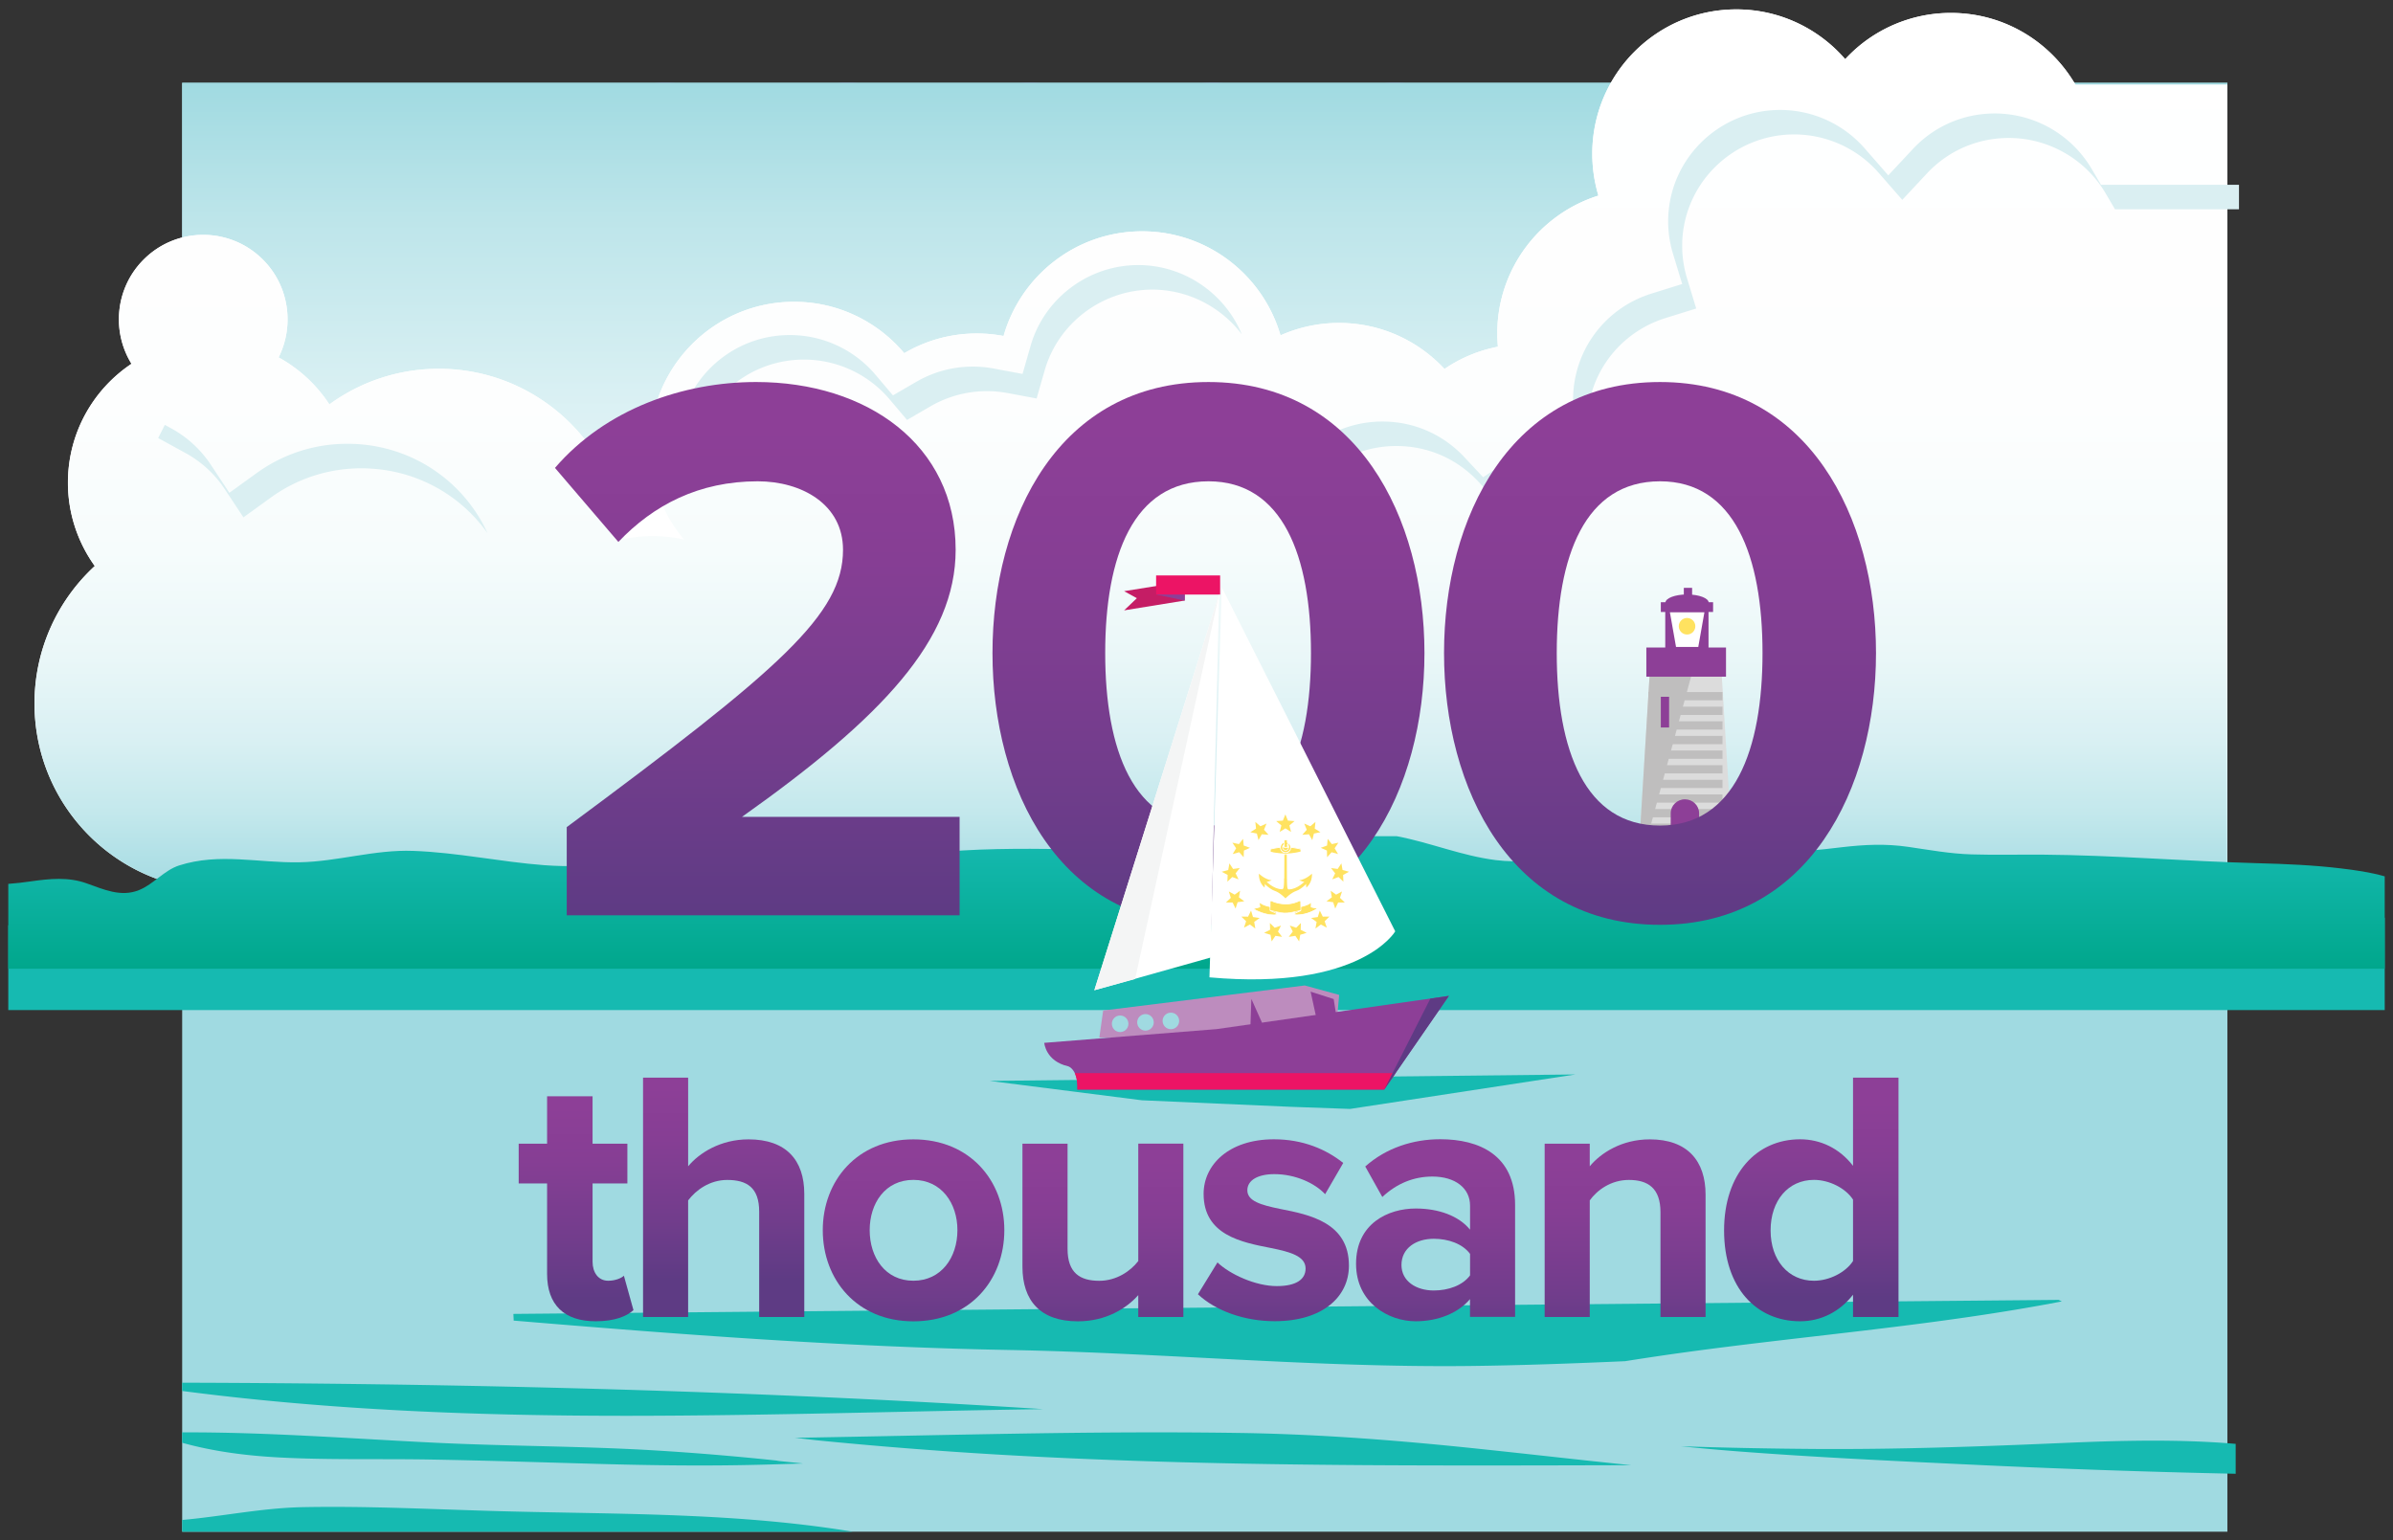<svg width="289" height="186" viewBox="0 0 289 186" xmlns="http://www.w3.org/2000/svg"><rect x="0" y="0" width="289" height="186" fill="#333333" stroke="none"/><title>rhode island_illustration</title><defs><linearGradient x1="50.001%" y1="100.003%" x2="50.001%" y2=".003%" id="a"><stop stop-color="#FFF" offset="0%"/><stop stop-color="#FBFDFE" offset="19.95%"/><stop stop-color="#EEF8FA" offset="40.72%"/><stop stop-color="#D9F0F3" offset="61.87%"/><stop stop-color="#BDE5EA" offset="83.14%"/><stop stop-color="#A0DAE1" offset="100%"/></linearGradient><linearGradient x1="49.995%" y1=".004%" x2="49.995%" y2="100.018%" id="b"><stop stop-color="#FFF" offset="0%"/><stop stop-color="#FDFEFE" offset="44.87%"/><stop stop-color="#F6FCFC" offset="61.35%"/><stop stop-color="#EAF7F8" offset="73.15%"/><stop stop-color="#D9F0F3" offset="82.72%"/><stop stop-color="#C3E8EC" offset="90.93%"/><stop stop-color="#A9DDE4" offset="98.08%"/><stop stop-color="#A0DAE1" offset="100%"/></linearGradient><linearGradient x1="50%" y1="-.018%" x2="50%" y2="99.946%" id="c"><stop stop-color="#16BAB1" offset="0%"/><stop stop-color="#00A78C" offset="100%"/></linearGradient><linearGradient x1="49.997%" y1="100.005%" x2="49.997%" y2=".003%" id="d"><stop stop-color="#5E3B84" offset="0%"/><stop stop-color="#723D8C" offset="29.12%"/><stop stop-color="#863E94" offset="66.41%"/><stop stop-color="#8D3F97" offset="91.82%"/></linearGradient><linearGradient x1="49.993%" y1="99.997%" x2="49.993%" y2=".003%" id="e"><stop stop-color="#5E3B84" offset="0%"/><stop stop-color="#723D8C" offset="29.12%"/><stop stop-color="#863E94" offset="66.41%"/><stop stop-color="#8D3F97" offset="91.82%"/></linearGradient><linearGradient x1="49.998%" y1="99.997%" x2="49.998%" y2=".003%" id="f"><stop stop-color="#5E3B84" offset="0%"/><stop stop-color="#723D8C" offset="29.12%"/><stop stop-color="#863E94" offset="66.41%"/><stop stop-color="#8D3F97" offset="91.82%"/></linearGradient><linearGradient x1="49.994%" y1="91.037%" x2="49.994%" y2="-2.668%" id="g"><stop stop-color="#5E3B84" offset="0%"/><stop stop-color="#723D8C" offset="29.12%"/><stop stop-color="#863E94" offset="66.41%"/><stop stop-color="#8D3F97" offset="91.82%"/></linearGradient><linearGradient x1="50.009%" y1="84.309%" x2="50.009%" y2="-3.315%" id="h"><stop stop-color="#5E3B84" offset="0%"/><stop stop-color="#723D8C" offset="29.12%"/><stop stop-color="#863E94" offset="66.41%"/><stop stop-color="#8D3F97" offset="91.82%"/></linearGradient><linearGradient x1="50.003%" y1="114.8%" x2="50.003%" y2="-1.331%" id="i"><stop stop-color="#5E3B84" offset="0%"/><stop stop-color="#723D8C" offset="29.12%"/><stop stop-color="#863E94" offset="66.41%"/><stop stop-color="#8D3F97" offset="91.82%"/></linearGradient><linearGradient x1="50.005%" y1="118.221%" x2="50.005%" y2="-.316%" id="j"><stop stop-color="#5E3B84" offset="0%"/><stop stop-color="#723D8C" offset="29.12%"/><stop stop-color="#863E94" offset="66.41%"/><stop stop-color="#8D3F97" offset="91.82%"/></linearGradient><linearGradient x1="50.011%" y1="117.126%" x2="50.011%" y2=".96%" id="k"><stop stop-color="#5E3B84" offset="0%"/><stop stop-color="#723D8C" offset="29.12%"/><stop stop-color="#863E94" offset="66.41%"/><stop stop-color="#8D3F97" offset="91.82%"/></linearGradient><linearGradient x1="50.033%" y1="118.143%" x2="50.033%" y2="1.875%" id="l"><stop stop-color="#5E3B84" offset="0%"/><stop stop-color="#723D8C" offset="29.12%"/><stop stop-color="#863E94" offset="66.41%"/><stop stop-color="#8D3F97" offset="91.82%"/></linearGradient><linearGradient x1="50.026%" y1="119.799%" x2="50.026%" y2="1.265%" id="m"><stop stop-color="#5E3B84" offset="0%"/><stop stop-color="#723D8C" offset="29.12%"/><stop stop-color="#863E94" offset="66.41%"/><stop stop-color="#8D3F97" offset="91.82%"/></linearGradient><linearGradient x1="50.012%" y1="90.103%" x2="50.012%" y2="3.135%" id="n"><stop stop-color="#5E3B84" offset="0%"/><stop stop-color="#723D8C" offset="29.12%"/><stop stop-color="#863E94" offset="66.41%"/><stop stop-color="#8D3F97" offset="91.82%"/></linearGradient></defs><g transform="translate(1 1)" fill="none" fill-rule="evenodd"><path d="M198 24.33c0-7.29-5.88-13.197-13.137-13.197-2.792 0-5.382.883-7.505 2.375C174.947 10.75 171.424 9 167.488 9c-4.62 0-8.68 2.399-11.02 6.024C154.125 11.4 150.065 9 145.445 9s-8.68 2.399-11.02 6.024C132.083 11.4 128.023 9 123.403 9s-8.68 2.399-11.02 6.024C110.041 11.4 105.981 9 101.361 9s-8.68 2.399-11.02 6.024C88 11.4 83.94 9 79.32 9c-5.405 0-10.048 3.282-12.063 7.97-2.434-2.633-5.903-4.29-9.76-4.29-5.702 0-10.555 3.602-12.468 8.657a14.487 14.487 0 0 0-1.937-.14c-8.307 0-15.042 6.766-15.042 15.111 0 2.493.614 4.837 1.672 6.907A14.255 14.255 0 0 0 20 56.74C20 64.616 26.354 71 34.194 71c7.84 0 14.195-6.384 14.195-14.26 0-2.101-.467-4.086-1.276-5.883a15.058 15.058 0 0 0 7.14-4.446c2.077 4.547 6.634 7.704 11.939 7.704 4.308 0 8.112-2.094 10.515-5.305a12.988 12.988 0 0 0 6.012 1.476c7.257 0 13.137-5.907 13.137-13.197 0-1.078-.14-2.117-.381-3.117a13.01 13.01 0 0 0 3.033 1.094 13.505 13.505 0 0 0-.109 1.602c0 7.29 5.88 13.197 13.137 13.197 7.256 0 13.136-5.907 13.136-13.197 0-.454-.023-.899-.07-1.337 4.114-.375 7.677-2.656 9.815-5.961a13.143 13.143 0 0 0 7.63 5.563v.031c0 7.29 5.88 13.197 13.137 13.197a13.02 13.02 0 0 0 8.384-3.04c2.232 4.095 6.557 6.877 11.535 6.877 7.256 0 13.136-5.907 13.136-13.197 0-.579-.047-1.149-.124-1.704A13.17 13.17 0 0 0 198 24.33z" fill="#5E3B84" fill-rule="nonzero"/><path fill="#A0DAE1" fill-rule="nonzero" d="M21 9h247v175H21z"/><path fill="url(#a)" fill-rule="nonzero" d="M21 9h247v98H21z"/><circle fill="#FFF" fill-rule="nonzero" cx="95.5" cy="74.5" r="17.5"/><path d="M249.653 9.232c-3.017-5.186-8.62-8.67-15.043-8.67a17.343 17.343 0 0 0-12.767 5.585c-3.188-3.679-7.895-6.014-13.14-6.014-9.619 0-17.405 7.81-17.405 17.44 0 1.757.265 3.452.74 5.053-7.077 2.218-12.213 8.834-12.213 16.652 0 .538.031 1.07.078 1.6a17.205 17.205 0 0 0-6.453 2.687c-3.18-3.42-7.709-5.56-12.736-5.56-2.518 0-4.91.538-7.07 1.5-2.104-7.264-8.791-12.568-16.71-12.568-7.95 0-14.653 5.343-16.734 12.645a17.522 17.522 0 0 0-3.227-.304c-3.203 0-6.196.867-8.768 2.382-3.196-3.796-7.973-6.21-13.312-6.21-9.61 0-17.405 7.81-17.405 17.44 0 4.304-3.904 6.413-4.832 4.25-3.46-7.998-11.403-13.598-20.654-13.598a22.377 22.377 0 0 0-13.22 4.303 17.268 17.268 0 0 0-6.133-5.678c1.917-3.827 1.294-8.614-1.894-11.809-3.983-3.99-10.436-3.99-14.411 0-3.406 3.413-3.89 8.646-1.458 12.583-4.63 3.092-7.677 8.364-7.677 14.355 0 3.756 1.208 7.232 3.242 10.067-4.474 4.124-7.28 10.036-7.28 16.605 0 10.817 7.6 19.853 17.74 22.04v.867h247.073V9.232h-18.331zM103.66 67.965c.094.109.187.226.288.335-.304.008-.608.008-.904.016.203-.11.413-.227.616-.351z" fill="#FFF" fill-rule="nonzero"/><path d="M246.653 9.232c-3.017-5.186-8.62-8.67-15.043-8.67a17.343 17.343 0 0 0-12.767 5.585c-3.188-3.679-7.895-6.014-13.14-6.014-9.619 0-17.405 7.81-17.405 17.44 0 1.757.265 3.452.74 5.053-7.077 2.218-12.213 8.834-12.213 16.652 0 .538.031 1.07.078 1.6a17.205 17.205 0 0 0-6.453 2.687c-3.18-3.42-7.709-5.56-12.736-5.56-2.518 0-4.91.538-7.07 1.5-2.104-7.264-8.791-12.568-16.71-12.568-7.95 0-14.653 5.343-16.734 12.645a17.522 17.522 0 0 0-3.227-.304c-3.203 0-6.196.867-8.768 2.382-3.196-3.796-7.973-6.21-13.312-6.21-9.61 0-17.405 7.81-17.405 17.44 0 4.304 1.56 8.24 4.131 11.279a17.397 17.397 0 0 0-7.21-.086c-.17-1.96-.6-3.85-1.239-5.631-3.125-8.693-11.426-14.91-21.176-14.91a22.377 22.377 0 0 0-13.219 4.303 17.268 17.268 0 0 0-6.134-5.678c1.917-3.827 1.294-8.614-1.894-11.809-3.983-3.99-10.436-3.99-14.411 0-3.406 3.413-3.89 8.646-1.458 12.583-4.63 3.092-7.677 8.364-7.677 14.355 0 3.756 1.208 7.232 3.242 10.067C2.97 71.487.163 77.4.163 83.968c0 10.817 7.6 19.853 17.74 22.04v.867h247.074V9.232h-18.324zM100.66 67.965c.094.109.187.226.288.335-.304.008-.608.008-.904.016.203-.11.413-.227.616-.351z" fill="url(#b)" fill-rule="nonzero" transform="translate(3)"/><path d="M132.944 63.677c2.19-.633 4.364-1.312 6.531-2.03a17.12 17.12 0 0 1-2.54.187c-1.1 0-2.183-.11-3.228-.305-.21.742-.467 1.46-.763 2.148zm-29.283 4.288c-.203.117-.413.234-.616.343.304-.008.608-.008.904-.015a3.936 3.936 0 0 1-.288-.328z"/><path d="M100.535 100.561c.827-.07 1.646-.18 2.465-.31H82c3.423.08 6.838.32 10.253.43 2.766.1 5.532.11 8.282-.12z" fill="#00A78C" fill-rule="nonzero"/><path d="M281.686 108.883c-3.34-.4-6.71-.54-10.074-.627-8.67-.234-17.284-.97-25.969-1.033-2.856-.016-5.727.055-8.583-.031-2.56-.078-5.08-.54-7.608-.908-2.755-.4-5.283-.274-8.038.047-2.707.32-5.415.634-8.146.548-5.735-.173-11.393-.133-17.12.25-2.786.188-5.564.407-8.35.603-2.715.188-5.462.485-8.177.149-4.066-.51-7.913-2.122-11.923-2.881h-11.276c-2.942.337-5.876.798-8.81 1.112-10.73 1.127-21.536-.016-32.281.602-5.658.33-11.214 1.558-16.879 1.754-5.61.195-11.213-.243-16.815-.337-5.642-.102-11.26.79-16.886.368-5.299-.4-10.527-1.542-15.849-1.73-4.674-.172-9.106 1.292-13.749 1.378-4.947.094-9.637-1.174-14.506.376-1.834.587-3.074 2.262-4.861 2.982-2.177.884-4.276-.086-6.344-.822-2.2-.783-4.432-.556-6.703-.235-.929.133-1.834.243-2.739.305V121h287v-11.155c-1.748-.493-3.59-.751-5.314-.962z" fill="#16BAB1" fill-rule="nonzero"/><path d="M281.686 103.883c-3.34-.4-6.71-.54-10.074-.627-8.67-.234-17.284-.97-25.969-1.033-2.856-.016-5.727.055-8.583-.031-2.56-.078-5.08-.54-7.608-.908-2.755-.4-5.283-.274-8.038.047-2.707.32-5.415.634-8.146.548-5.735-.173-11.393-.133-17.12.25-2.786.188-5.564.407-8.35.603-2.715.188-5.462.485-8.177.149-4.066-.51-7.913-2.122-11.923-2.881h-11.276c-2.942.337-5.876.798-8.81 1.112-10.73 1.127-21.536-.016-32.281.602-5.658.33-11.214 1.558-16.879 1.754-5.61.195-11.213-.243-16.815-.337-5.642-.102-11.26.79-16.886.368-5.299-.4-10.527-1.542-15.849-1.73-4.674-.172-9.106 1.292-13.749 1.378-4.947.094-9.637-1.174-14.506.376-1.834.587-3.074 2.262-4.861 2.982-2.177.884-4.276-.086-6.344-.822-2.2-.783-4.432-.556-6.703-.235-.929.133-1.834.243-2.739.305V116h287v-11.155c-1.748-.5-3.59-.759-5.314-.962z" fill="url(#c)" fill-rule="nonzero"/><path d="M162.147 54.027a13.487 13.487 0 0 1 5.493-1.157c3.791 0 7.302 1.522 9.892 4.292l2.279 2.437 2.77-1.87a13.53 13.53 0 0 1 5.008-2.072l3.464-.668-.32-3.492a14.066 14.066 0 0 1-.062-1.242c0-5.922 3.815-11.083 9.487-12.845l3.69-1.149-1.116-3.678a13.464 13.464 0 0 1-.577-3.896c0-7.42 6.07-13.45 13.52-13.45 3.917 0 7.639 1.691 10.213 4.64l2.848 3.26 2.957-3.166c2.59-2.779 6.117-4.308 9.916-4.308 4.79 0 9.269 2.561 11.687 6.69l1.131 1.925H269.4v-2.957h-16.665l-1.13-1.925a13.588 13.588 0 0 0-11.688-6.69c-3.8 0-7.326 1.53-9.916 4.308l-2.957 3.166-2.848-3.26a13.553 13.553 0 0 0-10.212-4.64c-7.459 0-13.521 6.038-13.521 13.45 0 1.319.195 2.63.577 3.896l1.116 3.678-3.69 1.15c-5.672 1.76-9.487 6.922-9.487 12.844 0 .388.023.8.062 1.242l.32 3.492-3.464.668a13.4 13.4 0 0 0-5.009 2.072l-2.77 1.87-2.278-2.437c-2.59-2.763-6.1-4.292-9.892-4.292-1.904 0-3.753.388-5.493 1.157l-3.347 1.482.96 3.291 4.08-1.816zm-25.684-23.012c-6.007 0-11.351 4.012-12.997 9.748l-.976 3.4-3.495-.653a13.59 13.59 0 0 0-9.323 1.599l-2.832 1.646-2.115-2.5a13.544 13.544 0 0 0-10.345-4.788c-6.085 0-11.234 4.02-12.935 9.523 1.022-.016 2.044-.023 3.066-.039 2.372-3.904 6.663-6.52 11.57-6.52 3.995 0 7.763 1.747 10.345 4.79l2.115 2.498 2.832-1.645a13.59 13.59 0 0 1 9.323-1.599l3.495.652.975-3.4c1.647-5.743 6.999-9.747 12.998-9.747 4.315 0 8.294 2.087 10.806 5.394-2.068-4.983-7.014-8.36-12.507-8.36zM21.402 53.716a13.402 13.402 0 0 1 4.75 4.37l2.248 3.4 3.308-2.391a18.553 18.553 0 0 1 10.938-3.531c6.304 0 11.859 3.065 15.23 7.83-2.942-6.433-9.402-10.795-16.93-10.795-3.956 0-7.74 1.226-10.939 3.531L26.7 58.52l-2.247-3.399a13.467 13.467 0 0 0-4.751-4.37l-.796-.434-.804 1.591 3.3 1.808z" fill="#DAEFF2" fill-rule="nonzero"/><g transform="translate(196 70)"><path fill="#DCDCDC" fill-rule="nonzero" d="M12.407 34.618H.747l1.471-24.007h8.718z"/><path fill="#BFBEBE" fill-rule="nonzero" d="M.748 34.618l1.47-24.007h5.038z"/><path fill="#8D3F97" fill-rule="nonzero" d="M1.828 7.207h9.62v3.524h-9.62z"/><path fill="#8D3F97" fill-rule="nonzero" d="M4.111 2.553h5.224v5.823H4.111z"/><path fill="#8D3F97" fill-rule="nonzero" d="M3.575 1.734h6.313v1.177H3.575z"/><ellipse fill="#8D3F97" fill-rule="nonzero" cx="6.744" cy="1.798" rx="2.616" ry="1"/><path fill="#8D3F97" fill-rule="nonzero" d="M6.354 0h1v1.567h-1z"/><path fill="#FFF" fill-rule="nonzero" d="M8.1 7.135H5.412l-.74-4.184H8.84z"/><ellipse fill="#FFE260" fill-rule="nonzero" cx="6.744" cy="4.638" rx="1" ry="1"/><path fill="#BFBEBE" fill-rule="nonzero" d="M2.072 12.584h8.954v1H2.072zm0 1.766h8.954v1H2.072zm0 1.766h8.954v1H2.072zm0 1.766h8.954v1H2.072zm0 1.766h8.954v1H2.072zm0 1.766h8.954v1H2.072zm0 1.766h8.954v1H2.072zm0 1.765h8.954v1H2.072zm0 1.766h8.954v1H2.072zm0 1.758h8.954v1H2.072z"/><path stroke="#BFBEBE" stroke-width=".362" d="M2.072 30.378h8.954m-8.954 1.766h8.954M2.072 33.91h8.954"/><path d="M8.198 34.618H4.77V27.22c0-.922.764-1.678 1.715-1.678.942 0 1.714.748 1.714 1.678v7.398zM3.575 13.157h1v3.707h-1z" fill="#8D3F97" fill-rule="nonzero"/></g><g fill-rule="nonzero"><path d="M1.444 53.9C27.247 34.776 34.81 28.207 34.81 20.405c0-5.516-5.011-8.274-10.303-8.274-7.087 0-12.573 2.853-16.827 7.323L.023 10.513C6.166 3.379 15.523.14 24.313.14c13.424 0 24.1 7.614 24.1 20.264 0 10.843-8.881 20.264-25.802 32.254H48.89v11.895H1.444V53.9z" fill="url(#d)" transform="translate(66 45)"/><path d="M78.946.141c17.96 0 26.084 16.367 26.084 32.733 0 16.367-8.125 32.827-26.084 32.827-18.052 0-26.084-16.46-26.084-32.827C52.855 16.508 60.894.141 78.946.141zm0 11.99c-9.077 0-12.472 9.036-12.472 20.743 0 11.707 3.403 20.837 12.472 20.837 8.976 0 12.379-9.137 12.379-20.837 0-11.699-3.403-20.743-12.379-20.743z" fill="url(#e)" transform="translate(66 45)"/><path d="M133.479.141c17.959 0 26.084 16.367 26.084 32.733 0 16.367-8.125 32.827-26.084 32.827-18.053 0-26.084-16.46-26.084-32.827 0-16.366 8.031-32.733 26.084-32.733zm0 11.99c-9.077 0-12.472 9.036-12.472 20.743 0 11.707 3.403 20.837 12.472 20.837 8.976 0 12.379-9.137 12.379-20.837 0-11.699-3.403-20.743-12.379-20.743z" fill="url(#f)" transform="translate(66 45)"/></g><path d="M195.258 163.404c2.42-.383 4.839-.744 7.266-1.077 15.148-2.076 30.476-3.245 45.476-6.143-.125-.07-.258-.12-.39-.184L61 157.693l.039.808c19.901 1.665 39.857 3.181 59.836 3.55 18.496.34 36.946 2.132 55.458 1.934 6.313-.071 12.62-.305 18.925-.581zm13.939 10.916c8.993.685 18.009 1.111 27.017 1.538 10.921.525 21.857.914 32.786 1.142v-3.61c-6.994-.601-14.059-.403-21.06-.099-9.876.427-19.727.777-29.617.716A612.902 612.902 0 0 1 202 173.68c2.396.243 4.793.457 7.197.64zM75.18 170c16.614-.015 33.213-.565 49.82-.805a1356.4 1356.4 0 0 0-15.331-.898C80.14 166.739 50.575 166.087 21 166v1c17.937 2.348 36.078 3.014 54.18 3zm100.298 3.768c-8.911-.905-17.822-1.562-26.795-1.697-8.989-.134-17.977-.063-26.966.085-8.895.149-17.806.354-26.717.502.848.092 1.697.19 2.553.29 7.237.72 14.498 1.293 21.767 1.724 14.818.87 29.674 1.188 44.515 1.287 10.724.07 21.44.035 32.165.007-6.84-.7-13.674-1.499-20.522-2.198zm-115.753 7.76c-8.056-.215-16.12-.653-24.185-.494-4.88.096-9.698 1.116-14.54 1.547V184h81c-13.988-2.312-28.147-2.097-42.275-2.472zm-27.104-6.503c6.093.328 12.218.15 18.319.257 6.681.114 13.355.335 20.029.52 6.612.186 13.208.279 19.828.108 1.734-.043 3.469-.1 5.203-.15-.968-.1-1.936-.193-2.911-.3a3.743 3.743 0 0 1-.325-.057 327.14 327.14 0 0 0-14.95-1.24c-8.757-.514-17.537-.485-26.294-.913-10.096-.492-20.331-1.291-30.52-1.248v1.255c3.755 1.048 7.68 1.554 11.621 1.768z" fill="#16BAB1" fill-rule="nonzero"/><g fill-rule="nonzero"><path d="M4.071 23.866V12.939H.641V8.132h3.43V2.408h5.493v5.724h4.204v4.807H9.564v9.45c0 1.303.688 2.298 1.891 2.298.813 0 1.586-.3 1.891-.608l1.157 4.16c-.813.735-2.274 1.343-4.548 1.343-3.821.007-5.884-1.99-5.884-5.716z" fill="url(#g)" transform="translate(61 129)"/><path d="M29.685 16.326c0-2.905-1.5-3.813-3.86-3.813-2.102 0-3.774 1.216-4.72 2.471v14.084H15.66V.158h5.446v10.705c1.329-1.602 3.907-3.252 7.29-3.252 4.549 0 6.737 2.51 6.737 6.592v14.865h-5.447V16.326z" fill="url(#h)" transform="translate(61 129)"/><path d="M37.366 18.576c0-5.937 4.118-10.965 10.94-10.965 6.86 0 10.986 5.028 10.986 10.965 0 5.985-4.118 11.013-10.986 11.013-6.822 0-10.94-5.028-10.94-11.013zm16.261 0c0-3.252-1.93-6.07-5.321-6.07s-5.275 2.818-5.275 6.07c0 3.292 1.891 6.11 5.275 6.11 3.383 0 5.321-2.818 5.321-6.11z" fill="url(#i)" transform="translate(61 129)"/><path d="M75.467 26.424c-1.414 1.602-3.907 3.165-7.29 3.165-4.548 0-6.697-2.51-6.697-6.592V8.132h5.447v12.702c0 2.905 1.5 3.86 3.82 3.86 2.102 0 3.775-1.168 4.72-2.383V8.13h5.446v20.937h-5.446v-2.644z" fill="url(#j)" transform="translate(61 129)"/><path d="M85.031 22.476c1.5 1.43 4.595 2.858 7.166 2.858 2.36 0 3.477-.82 3.477-2.123 0-1.477-1.805-1.998-4.165-2.472-3.563-.694-8.15-1.563-8.15-6.544 0-3.513 3.048-6.592 8.494-6.592 3.516 0 6.306 1.215 8.369 2.858l-2.188 3.773c-1.243-1.342-3.602-2.423-6.134-2.423-1.977 0-3.259.734-3.259 1.95 0 1.302 1.634 1.776 3.947 2.25 3.563.694 8.321 1.65 8.321 6.844 0 3.813-3.219 6.719-8.97 6.719-3.602 0-7.08-1.216-9.267-3.253l2.36-3.845z" fill="url(#k)" transform="translate(61 129)"/><path d="M115.537 26.897c-1.414 1.69-3.86 2.685-6.564 2.685-3.305 0-7.204-2.25-7.204-6.94 0-4.895 3.907-6.679 7.204-6.679 2.743 0 5.189.869 6.564 2.558v-2.905c0-2.124-1.805-3.513-4.548-3.513-2.234 0-4.29.82-6.048 2.47l-2.062-3.686c2.531-2.25 5.79-3.292 9.048-3.292 4.72 0 9.049 1.91 9.049 7.934v13.524h-5.447v-2.156h.008zm0-5.455c-.898-1.216-2.618-1.824-4.376-1.824-2.149 0-3.907 1.13-3.907 3.166 0 1.95 1.758 3.08 3.907 3.08 1.758 0 3.478-.609 4.376-1.825v-2.597z" fill="url(#l)" transform="translate(61 129)"/><path d="M138.534 16.413c0-2.905-1.5-3.9-3.821-3.9-2.15 0-3.821 1.216-4.72 2.471v14.084h-5.446V8.132h5.446v2.731c1.328-1.602 3.86-3.252 7.251-3.252 4.548 0 6.736 2.605 6.736 6.678v14.78h-5.446V16.412z" fill="url(#m)" transform="translate(61 129)"/><path d="M161.788 26.376c-1.633 2.085-3.907 3.206-6.392 3.206-5.235 0-9.181-3.987-9.181-10.966 0-6.845 3.907-11.013 9.181-11.013 2.446 0 4.759 1.081 6.392 3.205V.158h5.493v28.91h-5.493v-2.692zm0-11.487c-.899-1.389-2.876-2.384-4.72-2.384-3.086 0-5.235 2.471-5.235 6.11 0 3.6 2.149 6.072 5.235 6.072 1.844 0 3.821-.995 4.72-2.384v-7.414z" fill="url(#n)" transform="translate(61 129)"/></g><g transform="translate(118 67)"><path fill="#16BAB1" fill-rule="nonzero" d="M.509 62.55l70.748-.777-27.212 4.164-7.255-.26-17.882-.785z"/><g fill-rule="nonzero"><path fill="#C51D65" d="M24.073 4.534L16.756 5.72l1.541-1.47-1.541-.848 7.317-1.178z"/><path d="M20.622 3.819c.125 0 3.451.722 3.451.722V3.284l-3.451.535z" fill="#8D3F97"/><path fill="#EC1465" d="M20.622 1.501h7.732v2.31h-7.732z"/><path fill="#FFF" d="M27.227 47.646l-14.064 3.952L28.23 3.764z"/><path fill="#F4F5F5" d="M18.086 50.246l-4.923 1.352L28.23 3.764z"/><path d="M28.557 2.939L49.5 44.487s-4.156 7.197-22.437 5.555L28.557 2.94z" fill="#FFF"/><path fill="#8D3F97" d="M26.72 58.664L28.415.615z"/><path fill="#BD8CBE" d="M42.269 57.318H13.766l.462-3.269 24.347-3.025 4.155 1.14z"/></g><path d="M36.235 30.36l.305.754.806.055-.626.527.203.785-.688-.432-.689.432.204-.785-.627-.527.807-.055zm-3.632.911l.619.527.735-.33-.305.754.548.605-.814-.063-.399.707-.196-.793-.79-.165.689-.432zm-2.77 2.507l.79.173.501-.637.079.81.759.275-.736.33-.031.809-.54-.605-.783.22.415-.7zM28.55 37.29l.782-.212.141-.802.446.676.806-.11-.5.637.352.73-.76-.283-.587.566.032-.817zm.508 3.709l.587-.558-.242-.77.704.385.657-.472-.14.794.649.48-.806.11-.25.77-.353-.732zm2.176 3.041l.258-.77-.579-.566.814.007.36-.73.235.778.806.117-.658.472.133.801-.65-.487zm3.342 1.665l-.133-.801-.775-.236.72-.37-.024-.817.58.574.759-.267-.36.723.493.644-.806-.126zm5.29-14.434l-.618.527-.736-.33.305.754-.54.605.806-.063.4.707.195-.793.79-.165-.688-.432zm2.771 2.507l-.79.173-.502-.637-.078.81-.76.275.744.33.024.809.54-.605.782.22-.414-.7zm1.283 3.512l-.783-.212-.14-.802-.447.676-.806-.11.501.637-.352.73.76-.283.586.566-.031-.817zm-.509 3.709l-.587-.558.25-.77-.711.385-.658-.472.141.794-.65.48.807.11.25.77.352-.732zm-2.175 3.041l-.259-.77.58-.566-.807.007-.36-.73-.242.778-.806.117.665.472-.14.801.649-.487zm-3.342 1.665l.133-.801.775-.236-.72-.37.023-.817-.571.574-.767-.267.36.723-.485.644.798-.126zm-1.464-5.712h-.344l.04-6.522h.273z" fill="#FFE260" fill-rule="nonzero"/><g fill="#FFE260" fill-rule="nonzero"><path d="M33.042 37.518s.665.683 1.541.81l-.806.266-.054.605s-.744-.565-.681-1.681zm6.401 0s-.665.683-1.541.81l.806.266.055.605c.007 0 .75-.565.68-1.681z"/><path d="M38.606 38.421s-.931.998-1.949.998c0 0-.297.181-.281-1.28l-.11-.008v-.04l-.156.016c.015 1.485-.29 1.297-.29 1.297-1.033 0-1.972-1.014-1.972-1.014l-.454.024s.837.942 1.518 1.17c.681.22 1.33.92 1.33.92h.008s.642-.684 1.315-.904c.673-.22 1.495-1.155 1.495-1.155l-.454-.024z"/></g><g fill-rule="nonzero"><path d="M34.857 42.5c-.07 0-.148-.009-.258-.016-.023 0-1.002-.016-2.191-.692l.767-.251-.078-.511h.007c.094 0 .533.44 1.894.558l.165.754v.063c-.04.07-.133.094-.306.094z" fill="#FFE260"/><path d="M33.136 41.03s.414.48 1.854.605l.126.707s.078.126-.259.126c-.07 0-.148-.008-.25-.016 0 0-.97 0-2.176-.691l.752-.173-.047-.558m-.102-.236l.023.244.04.48-.681.156-.204.047.18.103c1.213.691 2.176.699 2.215.699.094.008.18.016.25.016.188 0 .298-.04.337-.11a.158.158 0 0 0 .008-.118l-.125-.7-.008-.062-.063-.008c-1.377-.118-1.8-.574-1.8-.574l-.172-.173z" fill="#FFF"/></g><g fill-rule="nonzero"><path d="M37.628 42.5c-.165 0-.266-.032-.298-.087l-.007-.024.015-.078.118-.692c1.44-.157 1.862-.62 1.862-.62l.024.581.72.134c-1.19.762-2.176.77-2.184.77-.094.015-.18.015-.25.015z" fill="#FFE260"/><path d="M39.357 41.03l-.047.55.752.173c-1.205.691-2.176.691-2.176.691-.102.008-.188.016-.25.016-.345 0-.259-.126-.259-.126l.126-.707c1.432-.126 1.854-.597 1.854-.597m.102-.244l-.164.189c-.008.008-.423.456-1.8.574l-.063.007-.008.063-.125.7a.127.127 0 0 0 .008.117c.04.079.149.11.336.11.07 0 .165-.007.259-.015.062 0 1.01-.016 2.207-.7l.18-.102-.204-.047-.68-.157.038-.48.016-.259z" fill="#FFF"/></g><g fill-rule="nonzero"><path d="M36.305 42.24l-.07.047h-.094c-.509-.008-1.683-.306-1.73-.322l-.008-1.131.102-.032c.094 0 .235.087.25.094a4.556 4.556 0 0 0 1.535.291 3.73 3.73 0 0 0 1.455-.298.565.565 0 0 1 .243-.095h.023l.07.055.024 1.069c-.078.055-1.252.353-1.76.361h-.04v-.039z" fill="#FFE260"/><path d="M37.988 40.841c.031 0 .047.008.062.032l.016 1.045s-1.205.314-1.722.322h-.203c-.509-.008-1.722-.322-1.722-.322l.016-1.045c.008-.024.031-.032.062-.032.086 0 .227.087.227.087a4.49 4.49 0 0 0 1.558.298 3.74 3.74 0 0 0 1.463-.298c.016 0 .157-.087.243-.087m0-.086c-.11 0-.243.086-.274.102a3.77 3.77 0 0 1-1.424.283c-.493 0-1.01-.102-1.534-.29a.567.567 0 0 0-.259-.095.143.143 0 0 0-.133.079l-.007.015v.016l-.016 1.045v.063l.062.016c.047.015 1.221.314 1.738.322h.203c.517-.008 1.69-.307 1.738-.322l.062-.016v-.063l-.015-1.045v-.016l-.008-.015a.143.143 0 0 0-.133-.079z" fill="#FFF"/></g><g fill-rule="nonzero"><path d="M36.266 35.082a8.35 8.35 0 0 1-1.823-.204l-.016-.322c.047-.04 1.088-.26 1.73-.26h.219c.65 0 1.69.22 1.698.22l.047.323a7.614 7.614 0 0 1-1.816.251c-.008-.008-.039-.008-.039-.008z" fill="#FFE260"/><path d="M36.368 34.347c.65 0 1.69.25 1.69.25l.016.322a7.37 7.37 0 0 1-1.777.232h-.086a7.37 7.37 0 0 1-1.776-.232l.015-.322s1.041-.25 1.69-.25h.229m0-.098h-.219c-.65 0-1.667.241-1.706.25l-.063.018v.072l-.016.321v.08l.07.018a7.763 7.763 0 0 0 1.793.241h.086c.149 0 .947-.009 1.792-.24l.07-.019v-.08l-.015-.321v-.072l-.063-.018c-.062-.009-1.08-.25-1.73-.25z" fill="#FFF"/></g><g fill-rule="nonzero"><path d="M36.258 34.964a.63.63 0 0 1 0-1.257.63.63 0 0 1 0 1.257zm0-.998a.368.368 0 0 0-.368.37.368.368 0 1 0 .736 0 .368.368 0 0 0-.368-.37z" fill="#FFE260"/><path d="M36.258 33.746c.321 0 .587.268.587.59a.592.592 0 0 1-.587.589.592.592 0 0 1-.587-.59c0-.321.266-.589.587-.589m0 .998c.227 0 .407-.18.407-.408a.405.405 0 0 0-.407-.409.405.405 0 0 0-.407.409c0 .228.18.408.407.408m0-1.076a.666.666 0 0 0-.665.668.666.666 0 1 0 1.33 0 .666.666 0 0 0-.665-.668zm0 .99a.331.331 0 0 1-.328-.33c0-.18.148-.33.328-.33.18 0 .329.15.329.33 0 .18-.149.33-.329.33z" fill="#FFF"/></g><g fill-rule="nonzero"><path fill="#FFE260" d="M36.117 34.296l-.03-.832.304-.04.047.872z"/><path d="M36.497 33.476v.826h-.36v-.826h.36m.1-.091h-.55v1h.58v-.917l-.03-.083z" fill="#FFF"/></g><path d="M35.092 42.381c-.008-.062-.203-.141-.344-.196-.204-.079-.384-.15-.376-.26h.086c0 .056.204.134.329.181.203.079.376.15.391.26l-.086.015z" fill="#FFF" fill-rule="nonzero"/><path d="M38.074 41.926c.008.157-.689.283-.72.448" stroke="#FFF" stroke-width=".105"/><path d="M11.105 63.596H48.17l7.81-11.315-28.057 4.015-20.81 1.658s.165 2.216 2.88 2.829c.009 0 1.23.346 1.112 2.813z" fill="#8D3F97" fill-rule="nonzero"/><path d="M10.8 61.608c.203.424.352 1.053.305 1.988H48.17l1.37-1.988H10.8z" fill="#EC1465" fill-rule="nonzero"/><path fill="#5E3B84" fill-rule="nonzero" d="M48.17 63.596l7.818-11.315-2.246.33z"/><ellipse fill="#A0DAE1" fill-rule="nonzero" cx="16.278" cy="55.652" rx="1" ry="1"/><ellipse fill="#A0DAE1" fill-rule="nonzero" cx="19.338" cy="55.479" rx="1" ry="1"/><ellipse fill="#A0DAE1" fill-rule="nonzero" cx="22.406" cy="55.306" rx="1" ry="1"/><path fill="#8D3F97" fill-rule="nonzero" d="M32.126 52.643l1.3 2.907-1.41.322zm7.154-.873l.837 3.82 2.355-.37-.407-2.554z"/></g></g></svg>